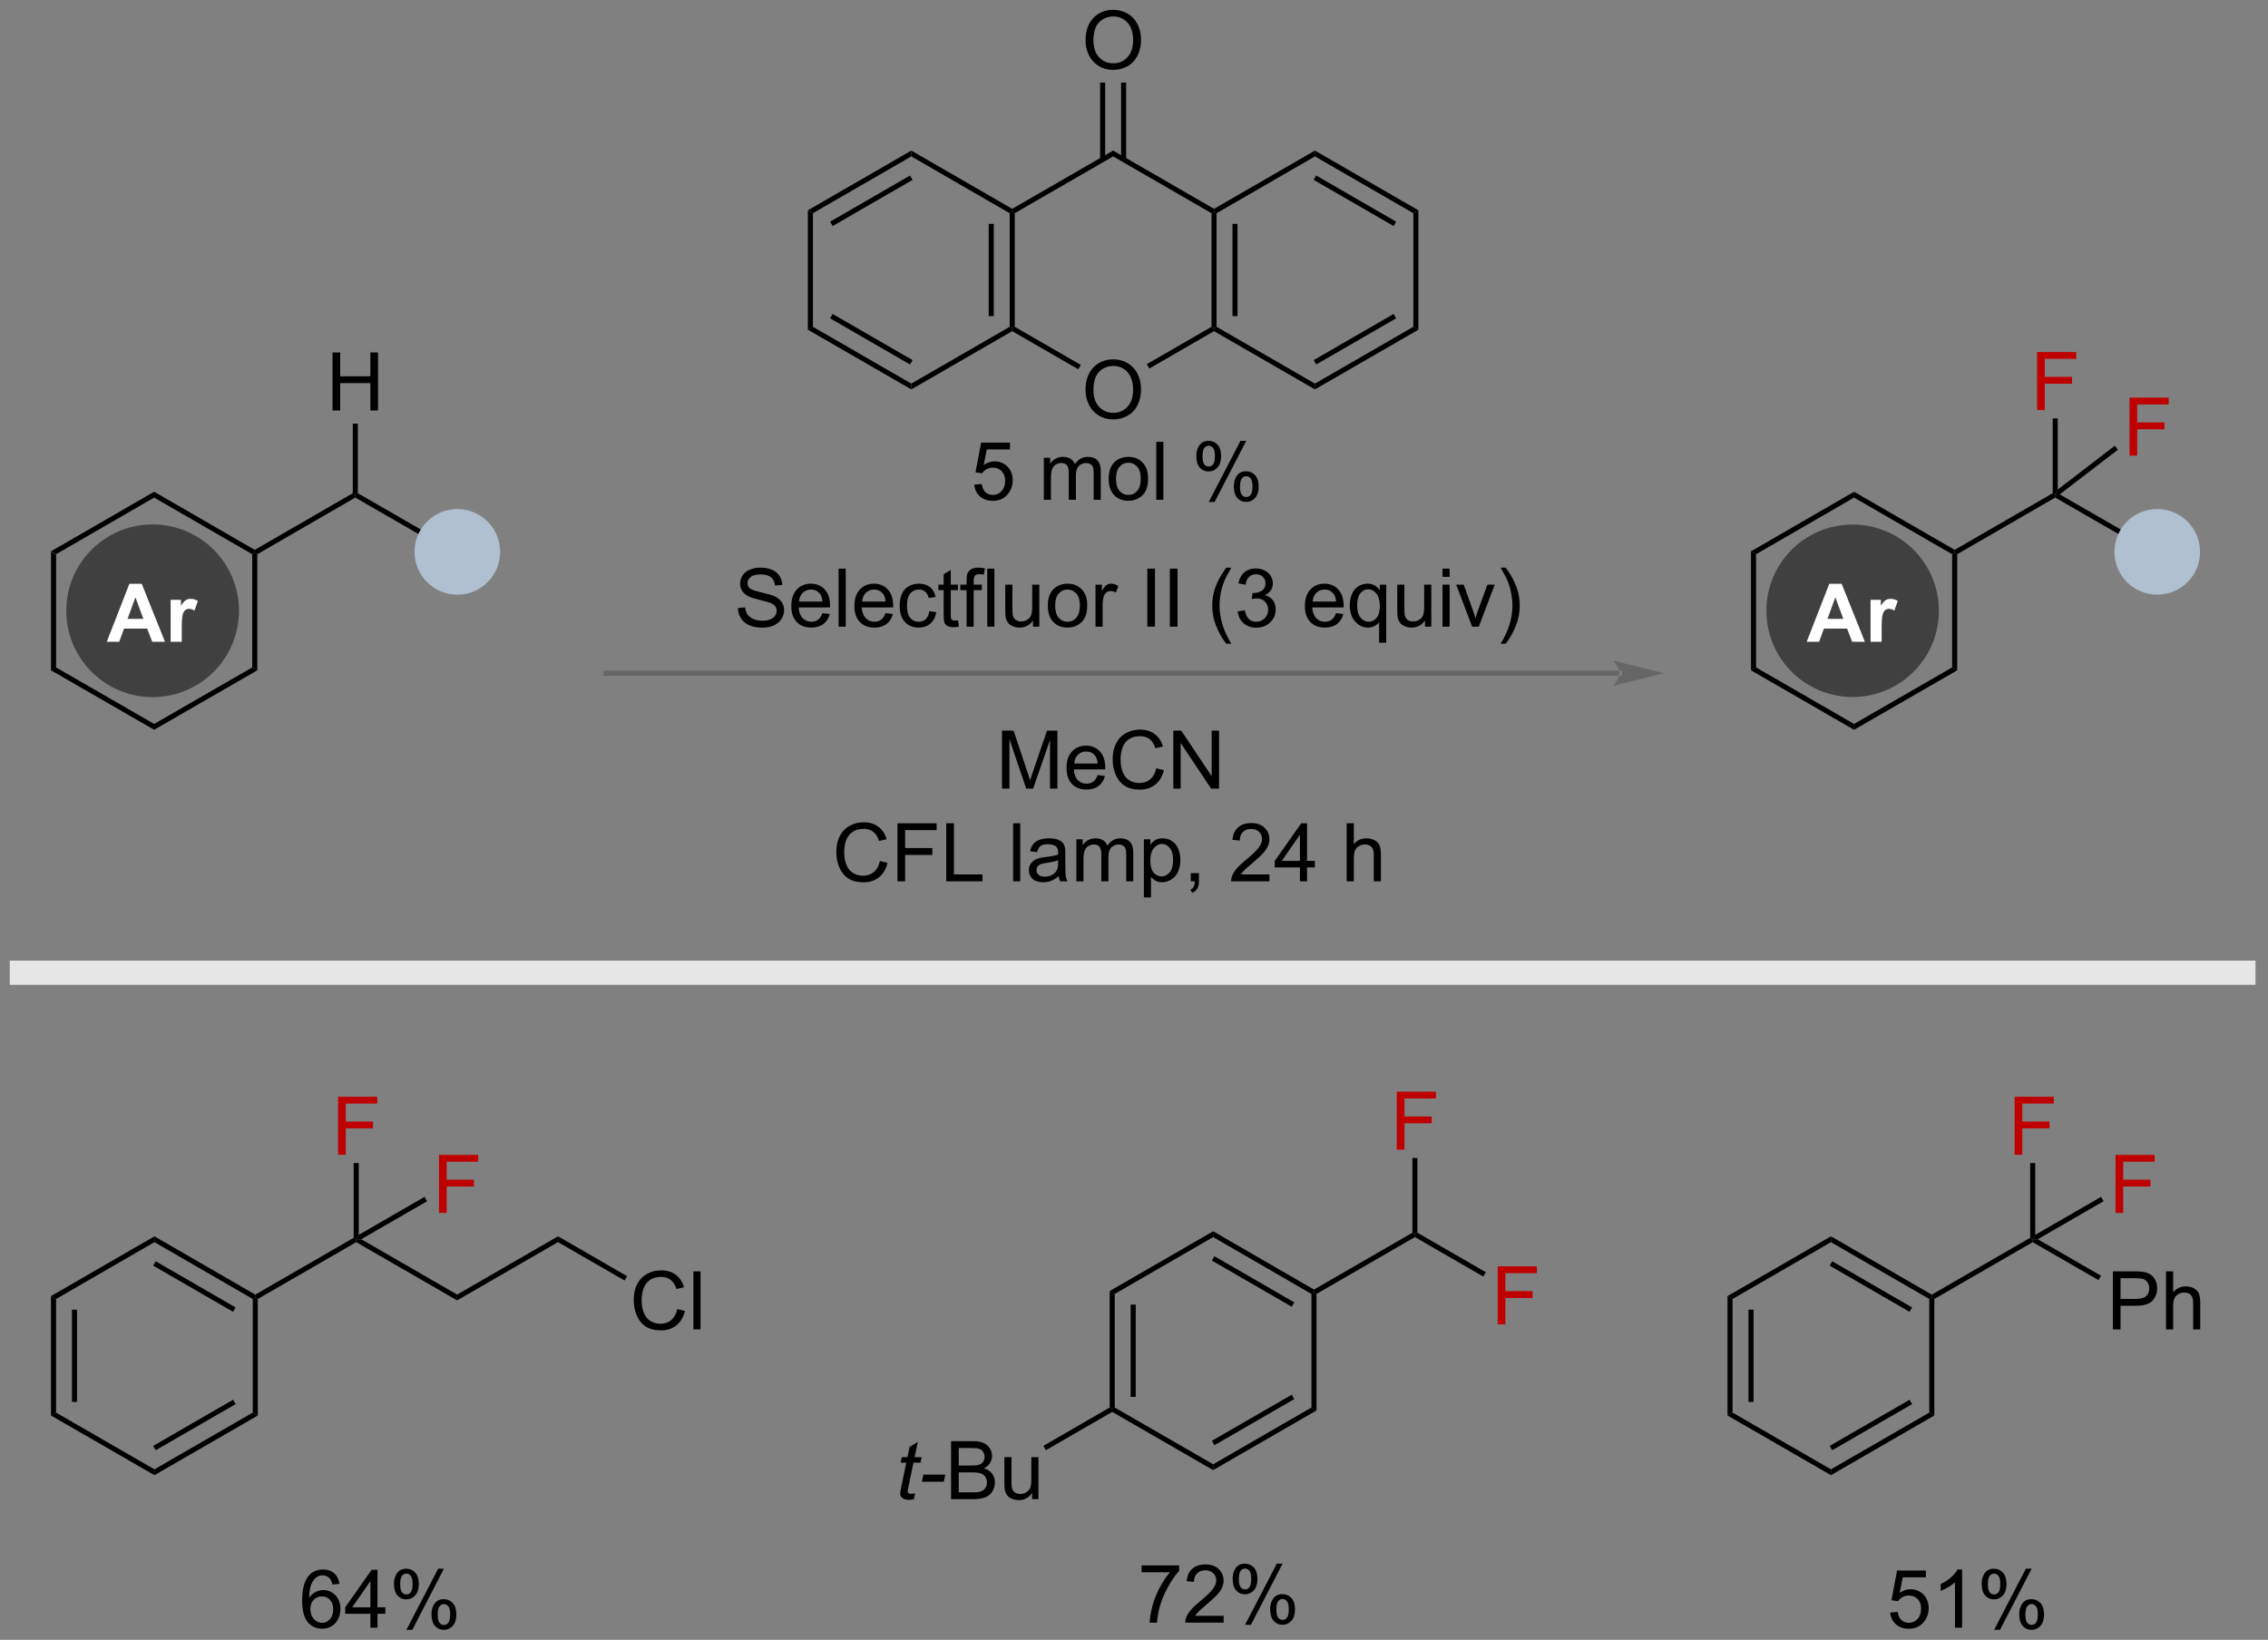 <?xml version="1.0" encoding="UTF-8"?>
<!DOCTYPE svg PUBLIC '-//W3C//DTD SVG 1.0//EN'
          'http://www.w3.org/TR/2001/REC-SVG-20010904/DTD/svg10.dtd'>
<svg stroke-dasharray="none" shape-rendering="auto" xmlns="http://www.w3.org/2000/svg" font-family="'Dialog'" text-rendering="auto" width="614" fill-opacity="1" color-interpolation="auto" color-rendering="auto" preserveAspectRatio="xMidYMid meet" font-size="12px" viewBox="0 0 614 444" fill="black" xmlns:xlink="http://www.w3.org/1999/xlink" stroke="black" image-rendering="auto" stroke-miterlimit="10" stroke-linecap="square" stroke-linejoin="miter" font-style="normal" stroke-width="1" height="444" stroke-dashoffset="0" font-weight="normal" stroke-opacity="1"
><rect x="0" y="0" width="614" height="444" fill="#808080" stroke="none"/><!--Generated by the Batik Graphics2D SVG Generator--><defs id="genericDefs"
  /><g
  ><defs id="defs1"
    ><clipPath clipPathUnits="userSpaceOnUse" id="clipPath1"
      ><path d="M1.16 1.611 L231.126 1.611 L231.126 168.094 L1.16 168.094 L1.16 1.611 Z"
      /></clipPath
      ><clipPath clipPathUnits="userSpaceOnUse" id="clipPath2"
      ><path d="M-0.222 9.108 L-0.222 170.962 L223.35 170.962 L223.35 9.108 Z"
      /></clipPath
    ></defs
    ><g transform="scale(2.667,2.667) translate(-1.16,-1.611) matrix(1.029,0,0,1.029,1.389,-7.758)"
    ><path d="M4.81 63.527 L5.31 63.815 L5.31 74.987 L4.81 75.275 Z" stroke="none" clip-path="url(#clipPath2)"
    /></g
    ><g transform="matrix(2.743,0,0,2.743,0.61,-24.983)"
    ><path d="M4.81 75.275 L5.31 74.987 L14.991 80.567 L14.991 81.144 Z" stroke="none" clip-path="url(#clipPath2)"
    /></g
    ><g transform="matrix(2.743,0,0,2.743,0.61,-24.983)"
    ><path d="M14.991 81.144 L14.991 80.567 L24.673 74.987 L25.173 75.275 Z" stroke="none" clip-path="url(#clipPath2)"
    /></g
    ><g transform="matrix(2.743,0,0,2.743,0.61,-24.983)"
    ><path d="M25.173 75.275 L24.673 74.987 L24.673 63.815 L24.923 63.671 L25.173 63.815 Z" stroke="none" clip-path="url(#clipPath2)"
    /></g
    ><g transform="matrix(2.743,0,0,2.743,0.61,-24.983)"
    ><path d="M24.922 63.382 L24.923 63.671 L24.673 63.815 L14.991 58.225 L14.991 57.647 Z" stroke="none" clip-path="url(#clipPath2)"
    /></g
    ><g transform="matrix(2.743,0,0,2.743,0.61,-24.983)"
    ><path d="M14.991 57.647 L14.991 58.225 L5.31 63.815 L4.81 63.527 Z" stroke="none" clip-path="url(#clipPath2)"
    /></g
    ><g transform="matrix(2.743,0,0,2.743,0.61,-24.983)"
    ><path d="M25.173 63.815 L24.923 63.671 L24.922 63.382 L34.594 57.792 L34.844 57.936 L34.844 58.224 Z" stroke="none" clip-path="url(#clipPath2)"
    /></g
    ><g transform="matrix(2.743,0,0,2.743,0.61,-24.983)"
    ><path d="M32.596 49.626 L32.596 43.899 L33.354 43.899 L33.354 46.251 L36.33 46.251 L36.33 43.899 L37.088 43.899 L37.088 49.626 L36.33 49.626 L36.33 46.925 L33.354 46.925 L33.354 49.626 L32.596 49.626 Z" stroke="none" clip-path="url(#clipPath2)"
    /></g
    ><g transform="matrix(2.743,0,0,2.743,0.61,-24.983)"
    ><path d="M35.094 57.791 L34.844 57.936 L34.594 57.792 L34.594 50.926 L35.094 50.926 Z" stroke="none" clip-path="url(#clipPath2)"
    /></g
    ><g fill="rgb(64,64,64)" transform="matrix(2.743,0,0,2.743,0.61,-24.983)" stroke="rgb(64,64,64)"
    ><path d="M14.841 77.669 C10.272 77.669 6.569 73.965 6.569 69.396 C6.569 64.827 10.272 61.123 14.841 61.123 C19.41 61.123 23.114 64.827 23.114 69.396 C23.114 73.965 19.41 77.669 14.841 77.669" stroke="none" clip-path="url(#clipPath2)"
    /></g
    ><g fill="rgb(64,64,64)" stroke-width="0.5" transform="matrix(2.743,0,0,2.743,0.61,-24.983)" stroke="rgb(64,64,64)"
    ><path fill="none" d="M14.841 77.669 C10.272 77.669 6.569 73.965 6.569 69.396 C6.569 64.827 10.272 61.123 14.841 61.123 C19.41 61.123 23.114 64.827 23.114 69.396 C23.114 73.965 19.41 77.669 14.841 77.669" clip-path="url(#clipPath2)"
    /></g
    ><g fill="white" transform="matrix(2.743,0,0,2.743,0.61,-24.983)" stroke="white"
    ><path d="M16.061 72.461 L14.804 72.461 L14.304 71.159 L12.015 71.159 L11.541 72.461 L10.314 72.461 L12.546 66.734 L13.767 66.734 L16.061 72.461 ZM13.931 70.195 L13.142 68.07 L12.369 70.195 L13.931 70.195 ZM17.716 72.461 L16.62 72.461 L16.62 68.313 L17.638 68.313 L17.638 68.901 Q17.901 68.484 18.11 68.352 Q18.318 68.219 18.584 68.219 Q18.959 68.219 19.308 68.424 L18.966 69.383 Q18.69 69.203 18.451 69.203 Q18.222 69.203 18.06 69.331 Q17.901 69.456 17.808 69.789 Q17.716 70.12 17.716 71.18 L17.716 72.461 Z" stroke="none" clip-path="url(#clipPath2)"
    /></g
    ><g transform="matrix(2.743,0,0,2.743,0.61,-24.983)"
    ><path d="M34.844 58.224 L34.844 57.936 L35.094 57.791 L44.93 63.464 L44.68 63.897 Z" stroke="none" clip-path="url(#clipPath2)"
    /></g
    ><g fill="rgb(176,192,208)" transform="matrix(2.743,0,0,2.743,0.61,-24.983)" stroke="rgb(176,192,208)"
    ><path d="M44.915 67.558 C42.719 67.558 40.939 65.777 40.939 63.581 C40.939 61.385 42.719 59.604 44.915 59.604 C47.111 59.604 48.892 61.385 48.892 63.581 C48.892 65.777 47.111 67.558 44.915 67.558" stroke="none" clip-path="url(#clipPath2)"
    /></g
    ><g fill="rgb(176,192,208)" stroke-width="0.5" transform="matrix(2.743,0,0,2.743,0.61,-24.983)" stroke-linecap="round" stroke="rgb(176,192,208)" stroke-linejoin="round"
    ><path fill="none" d="M44.915 67.558 C42.719 67.558 40.939 65.777 40.939 63.581 C40.939 61.385 42.719 59.604 44.915 59.604 C47.111 59.604 48.892 61.385 48.892 63.581 C48.892 65.777 47.111 67.558 44.915 67.558" clip-path="url(#clipPath2)"
    /></g
    ><g transform="matrix(2.743,0,0,2.743,0.61,-24.983)"
    ><path d="M172.594 63.527 L173.094 63.815 L173.094 74.987 L172.594 75.275 Z" stroke="none" clip-path="url(#clipPath2)"
    /></g
    ><g transform="matrix(2.743,0,0,2.743,0.61,-24.983)"
    ><path d="M172.594 75.275 L173.094 74.987 L182.765 80.567 L182.765 81.145 Z" stroke="none" clip-path="url(#clipPath2)"
    /></g
    ><g transform="matrix(2.743,0,0,2.743,0.61,-24.983)"
    ><path d="M182.765 81.145 L182.765 80.567 L192.447 74.987 L192.947 75.275 Z" stroke="none" clip-path="url(#clipPath2)"
    /></g
    ><g transform="matrix(2.743,0,0,2.743,0.61,-24.983)"
    ><path d="M192.947 75.275 L192.447 74.987 L192.447 63.815 L192.697 63.671 L192.947 63.815 Z" stroke="none" clip-path="url(#clipPath2)"
    /></g
    ><g transform="matrix(2.743,0,0,2.743,0.61,-24.983)"
    ><path d="M192.697 63.382 L192.697 63.671 L192.447 63.815 L182.765 58.225 L182.765 57.647 Z" stroke="none" clip-path="url(#clipPath2)"
    /></g
    ><g transform="matrix(2.743,0,0,2.743,0.61,-24.983)"
    ><path d="M182.765 57.647 L182.765 58.225 L173.094 63.815 L172.594 63.527 Z" stroke="none" clip-path="url(#clipPath2)"
    /></g
    ><g transform="matrix(2.743,0,0,2.743,0.61,-24.983)"
    ><path d="M192.947 63.815 L192.697 63.671 L192.697 63.382 L202.368 57.792 L202.618 57.936 L202.618 58.224 Z" stroke="none" clip-path="url(#clipPath2)"
    /></g
    ><g fill="rgb(190,0,0)" transform="matrix(2.743,0,0,2.743,0.61,-24.983)" stroke="rgb(190,0,0)"
    ><path d="M200.831 49.586 L200.831 43.859 L204.696 43.859 L204.696 44.534 L201.589 44.534 L201.589 46.307 L204.276 46.307 L204.276 46.984 L201.589 46.984 L201.589 49.586 L200.831 49.586 Z" stroke="none" clip-path="url(#clipPath2)"
    /></g
    ><g transform="matrix(2.743,0,0,2.743,0.61,-24.983)"
    ><path d="M202.868 57.429 L202.618 57.936 L202.368 57.792 L202.368 50.406 L202.868 50.406 Z" stroke="none" clip-path="url(#clipPath2)"
    /></g
    ><g fill="rgb(64,64,64)" transform="matrix(2.743,0,0,2.743,0.61,-24.983)" stroke="rgb(64,64,64)"
    ><path d="M182.625 77.659 C178.062 77.659 174.363 73.959 174.363 69.396 C174.363 64.832 178.062 61.133 182.625 61.133 C187.189 61.133 190.888 64.832 190.888 69.396 C190.888 73.959 187.189 77.659 182.625 77.659" stroke="none" clip-path="url(#clipPath2)"
    /></g
    ><g fill="rgb(64,64,64)" stroke-width="0.5" transform="matrix(2.743,0,0,2.743,0.61,-24.983)" stroke="rgb(64,64,64)"
    ><path fill="none" d="M182.625 77.659 C178.062 77.659 174.363 73.959 174.363 69.396 C174.363 64.832 178.062 61.133 182.625 61.133 C187.189 61.133 190.888 64.832 190.888 69.396 C190.888 73.959 187.189 77.659 182.625 77.659" clip-path="url(#clipPath2)"
    /></g
    ><g fill="white" transform="matrix(2.743,0,0,2.743,0.61,-24.983)" stroke="white"
    ><path d="M183.836 72.461 L182.578 72.461 L182.078 71.159 L179.789 71.159 L179.315 72.461 L178.088 72.461 L180.32 66.734 L181.541 66.734 L183.836 72.461 ZM181.706 70.195 L180.916 68.07 L180.143 70.195 L181.706 70.195 ZM185.491 72.461 L184.394 72.461 L184.394 68.313 L185.412 68.313 L185.412 68.901 Q185.675 68.484 185.884 68.352 Q186.092 68.219 186.358 68.219 Q186.733 68.219 187.082 68.424 L186.741 69.383 Q186.465 69.203 186.225 69.203 Q185.996 69.203 185.834 69.331 Q185.675 69.456 185.582 69.789 Q185.491 70.12 185.491 71.18 L185.491 72.461 Z" stroke="none" clip-path="url(#clipPath2)"
    /></g
    ><g transform="matrix(2.743,0,0,2.743,0.61,-24.983)"
    ><path d="M202.618 58.224 L202.618 57.936 L203.067 57.906 L212.704 63.464 L212.455 63.897 Z" stroke="none" clip-path="url(#clipPath2)"
    /></g
    ><g fill="rgb(176,192,208)" transform="matrix(2.743,0,0,2.743,0.61,-24.983)" stroke="rgb(176,192,208)"
    ><path d="M212.689 67.558 C210.493 67.558 208.713 65.777 208.713 63.581 C208.713 61.385 210.493 59.604 212.689 59.604 C214.886 59.604 216.666 61.385 216.666 63.581 C216.666 65.777 214.886 67.558 212.689 67.558" stroke="none" clip-path="url(#clipPath2)"
    /></g
    ><g fill="rgb(176,192,208)" stroke-width="0.5" transform="matrix(2.743,0,0,2.743,0.61,-24.983)" stroke-linecap="round" stroke="rgb(176,192,208)" stroke-linejoin="round"
    ><path fill="none" d="M212.689 67.558 C210.493 67.558 208.713 65.777 208.713 63.581 C208.713 61.385 210.493 59.604 212.689 59.604 C214.886 59.604 216.666 61.385 216.666 63.581 C216.666 65.777 214.886 67.558 212.689 67.558" clip-path="url(#clipPath2)"
    /></g
    ><g fill="rgb(102,102,102)" transform="matrix(2.743,0,0,2.743,0.61,-24.983)" stroke="rgb(102,102,102)"
    ><path d="M159.617 75.811 L159.617 75.811 L59.582 75.811 L59.332 75.811 L59.332 75.311 L59.582 75.311 L159.617 75.311 L159.867 75.311 L159.867 75.811 ZM163.992 75.561 L158.992 74.311 C158.992 74.311 159.617 75.014 159.617 75.561 C159.617 76.107 158.992 76.811 158.992 76.811 Z" stroke="none" clip-path="url(#clipPath2)"
    /></g
    ><g transform="matrix(2.743,0,0,2.743,0.61,-24.983)"
    ><path d="M95.931 56.945 L96.668 56.883 Q96.751 57.422 97.048 57.693 Q97.348 57.964 97.77 57.964 Q98.278 57.964 98.629 57.581 Q98.981 57.198 98.981 56.565 Q98.981 55.964 98.642 55.617 Q98.306 55.268 97.759 55.268 Q97.418 55.268 97.145 55.425 Q96.871 55.578 96.715 55.823 L96.056 55.737 L96.611 52.797 L99.457 52.797 L99.457 53.469 L97.173 53.469 L96.864 55.008 Q97.379 54.648 97.947 54.648 Q98.697 54.648 99.213 55.169 Q99.728 55.688 99.728 56.503 Q99.728 57.281 99.275 57.846 Q98.723 58.544 97.77 58.544 Q96.989 58.544 96.494 58.107 Q96.001 57.667 95.931 56.945 ZM102.798 58.445 L102.798 54.297 L103.426 54.297 L103.426 54.878 Q103.621 54.573 103.944 54.388 Q104.27 54.203 104.684 54.203 Q105.145 54.203 105.439 54.396 Q105.736 54.586 105.856 54.93 Q106.348 54.203 107.137 54.203 Q107.754 54.203 108.085 54.544 Q108.418 54.886 108.418 55.596 L108.418 58.445 L107.72 58.445 L107.72 55.831 Q107.72 55.409 107.65 55.224 Q107.582 55.039 107.403 54.927 Q107.223 54.813 106.981 54.813 Q106.543 54.813 106.254 55.104 Q105.965 55.393 105.965 56.034 L105.965 58.445 L105.262 58.445 L105.262 55.75 Q105.262 55.281 105.09 55.047 Q104.918 54.813 104.528 54.813 Q104.231 54.813 103.978 54.969 Q103.728 55.125 103.614 55.427 Q103.501 55.727 103.501 56.292 L103.501 58.445 L102.798 58.445 ZM109.2 56.37 Q109.2 55.219 109.84 54.664 Q110.376 54.203 111.145 54.203 Q112.001 54.203 112.543 54.763 Q113.088 55.323 113.088 56.313 Q113.088 57.112 112.845 57.573 Q112.606 58.031 112.147 58.286 Q111.689 58.539 111.145 58.539 Q110.275 58.539 109.736 57.982 Q109.2 57.422 109.2 56.37 ZM109.923 56.37 Q109.923 57.167 110.27 57.565 Q110.619 57.961 111.145 57.961 Q111.668 57.961 112.015 57.563 Q112.364 57.164 112.364 56.346 Q112.364 55.578 112.015 55.182 Q111.666 54.784 111.145 54.784 Q110.619 54.784 110.27 55.18 Q109.923 55.573 109.923 56.37 ZM113.896 58.445 L113.896 52.719 L114.599 52.719 L114.599 58.445 L113.896 58.445 ZM117.849 54.094 Q117.849 53.479 118.156 53.05 Q118.466 52.62 119.052 52.62 Q119.591 52.62 119.943 53.005 Q120.297 53.391 120.297 54.136 Q120.297 54.862 119.94 55.255 Q119.584 55.648 119.06 55.648 Q118.539 55.648 118.193 55.263 Q117.849 54.875 117.849 54.094 ZM119.071 53.104 Q118.81 53.104 118.636 53.331 Q118.461 53.557 118.461 54.164 Q118.461 54.714 118.636 54.94 Q118.813 55.164 119.071 55.164 Q119.336 55.164 119.511 54.938 Q119.685 54.711 119.685 54.109 Q119.685 53.555 119.508 53.331 Q119.334 53.104 119.071 53.104 ZM119.076 58.656 L122.209 52.62 L122.779 52.62 L119.656 58.656 L119.076 58.656 ZM121.552 57.102 Q121.552 56.484 121.86 56.057 Q122.169 55.628 122.758 55.628 Q123.297 55.628 123.651 56.013 Q124.005 56.398 124.005 57.143 Q124.005 57.87 123.646 58.263 Q123.289 58.656 122.763 58.656 Q122.242 58.656 121.896 58.268 Q121.552 57.878 121.552 57.102 ZM122.779 56.112 Q122.513 56.112 122.339 56.339 Q122.164 56.565 122.164 57.172 Q122.164 57.719 122.339 57.945 Q122.516 58.172 122.774 58.172 Q123.044 58.172 123.216 57.945 Q123.391 57.719 123.391 57.117 Q123.391 56.563 123.214 56.339 Q123.039 56.112 122.779 56.112 Z" stroke="none" clip-path="url(#clipPath2)"
    /></g
    ><g transform="matrix(2.743,0,0,2.743,0.61,-24.983)"
    ><path d="M4.81 137.043 L5.31 137.331 L5.31 148.543 L4.81 148.831 ZM6.88 138.382 L6.88 147.491 L7.38 147.491 L7.38 138.382 Z" stroke="none" clip-path="url(#clipPath2)"
    /></g
    ><g transform="matrix(2.743,0,0,2.743,0.61,-24.983)"
    ><path d="M4.81 148.831 L5.31 148.543 L15.021 154.143 L15.021 154.721 Z" stroke="none" clip-path="url(#clipPath2)"
    /></g
    ><g transform="matrix(2.743,0,0,2.743,0.61,-24.983)"
    ><path d="M15.021 154.721 L15.021 154.143 L24.723 148.543 L25.223 148.831 ZM15.146 152.261 L23.029 147.709 L22.779 147.276 L14.896 151.828 Z" stroke="none" clip-path="url(#clipPath2)"
    /></g
    ><g transform="matrix(2.743,0,0,2.743,0.61,-24.983)"
    ><path d="M25.223 148.831 L24.723 148.543 L24.723 137.331 L24.973 137.187 L25.223 137.331 Z" stroke="none" clip-path="url(#clipPath2)"
    /></g
    ><g transform="matrix(2.743,0,0,2.743,0.61,-24.983)"
    ><path d="M24.973 136.898 L24.973 137.187 L24.723 137.331 L15.021 131.721 L15.021 131.143 ZM23.029 138.164 L15.146 133.606 L14.896 134.038 L22.778 138.597 Z" stroke="none" clip-path="url(#clipPath2)"
    /></g
    ><g transform="matrix(2.743,0,0,2.743,0.61,-24.983)"
    ><path d="M15.021 131.143 L15.021 131.721 L5.31 137.331 L4.81 137.043 Z" stroke="none" clip-path="url(#clipPath2)"
    /></g
    ><g transform="matrix(2.743,0,0,2.743,0.61,-24.983)"
    ><path d="M25.223 137.331 L24.973 137.187 L24.973 136.898 L34.684 131.288 L34.934 131.432 L34.934 131.721 Z" stroke="none" clip-path="url(#clipPath2)"
    /></g
    ><g fill="rgb(190,0,0)" transform="matrix(2.743,0,0,2.743,0.61,-24.983)" stroke="rgb(190,0,0)"
    ><path d="M33.147 123.092 L33.147 117.365 L37.011 117.365 L37.011 118.04 L33.905 118.04 L33.905 119.813 L36.592 119.813 L36.592 120.49 L33.905 120.49 L33.905 123.092 L33.147 123.092 Z" stroke="none" clip-path="url(#clipPath2)"
    /></g
    ><g transform="matrix(2.743,0,0,2.743,0.61,-24.983)"
    ><path d="M35.184 130.999 L34.934 131.432 L34.684 131.288 L34.684 123.912 L35.184 123.912 Z" stroke="none" clip-path="url(#clipPath2)"
    /></g
    ><g transform="matrix(2.743,0,0,2.743,0.61,-24.983)"
    ><path d="M33.279 165.453 L32.579 165.508 Q32.485 165.094 32.313 164.906 Q32.029 164.607 31.61 164.607 Q31.274 164.607 31.022 164.794 Q30.688 165.036 30.496 165.503 Q30.305 165.966 30.298 166.826 Q30.553 166.438 30.92 166.25 Q31.287 166.063 31.688 166.063 Q32.391 166.063 32.886 166.581 Q33.381 167.099 33.381 167.919 Q33.381 168.458 33.147 168.922 Q32.915 169.383 32.509 169.63 Q32.102 169.878 31.587 169.878 Q30.709 169.878 30.154 169.232 Q29.6 168.583 29.6 167.099 Q29.6 165.438 30.212 164.685 Q30.748 164.029 31.654 164.029 Q32.329 164.029 32.761 164.409 Q33.194 164.786 33.279 165.453 ZM30.407 167.922 Q30.407 168.286 30.561 168.62 Q30.717 168.951 30.993 169.125 Q31.272 169.297 31.576 169.297 Q32.022 169.297 32.342 168.938 Q32.662 168.578 32.662 167.961 Q32.662 167.367 32.345 167.026 Q32.029 166.685 31.548 166.685 Q31.071 166.685 30.738 167.026 Q30.407 167.367 30.407 167.922 ZM36.333 169.779 L36.333 168.406 L33.849 168.406 L33.849 167.763 L36.463 164.052 L37.036 164.052 L37.036 167.763 L37.809 167.763 L37.809 168.406 L37.036 168.406 L37.036 169.779 L36.333 169.779 ZM36.333 167.763 L36.333 165.18 L34.541 167.763 L36.333 167.763 ZM38.662 165.427 Q38.662 164.813 38.97 164.383 Q39.279 163.953 39.865 163.953 Q40.404 163.953 40.756 164.339 Q41.11 164.724 41.11 165.469 Q41.11 166.195 40.753 166.589 Q40.397 166.982 39.873 166.982 Q39.352 166.982 39.006 166.596 Q38.662 166.208 38.662 165.427 ZM39.884 164.438 Q39.623 164.438 39.449 164.664 Q39.274 164.891 39.274 165.498 Q39.274 166.047 39.449 166.274 Q39.626 166.498 39.884 166.498 Q40.149 166.498 40.324 166.271 Q40.498 166.044 40.498 165.443 Q40.498 164.888 40.321 164.664 Q40.147 164.438 39.884 164.438 ZM39.889 169.99 L43.022 163.953 L43.592 163.953 L40.47 169.99 L39.889 169.99 ZM42.365 168.435 Q42.365 167.818 42.673 167.391 Q42.983 166.961 43.571 166.961 Q44.11 166.961 44.464 167.346 Q44.819 167.732 44.819 168.477 Q44.819 169.203 44.459 169.596 Q44.102 169.99 43.576 169.99 Q43.056 169.99 42.709 169.602 Q42.365 169.211 42.365 168.435 ZM43.592 167.445 Q43.326 167.445 43.152 167.672 Q42.977 167.899 42.977 168.505 Q42.977 169.052 43.152 169.279 Q43.329 169.505 43.587 169.505 Q43.858 169.505 44.029 169.279 Q44.204 169.052 44.204 168.451 Q44.204 167.896 44.027 167.672 Q43.852 167.445 43.592 167.445 Z" stroke="none" clip-path="url(#clipPath2)"
    /></g
    ><g fill="rgb(179,179,179)" transform="matrix(2.743,0,0,2.743,0.61,-24.983)" stroke="rgb(179,179,179)"
    ><path d="M216.001 104.671 L216.001 104.671 L213.001 104.671 L213.001 104.171 L216.001 104.171 ZM210.001 104.671 L210.001 104.671 L207.001 104.671 L207.001 104.171 L210.001 104.171 ZM204.001 104.671 L204.001 104.671 L201.001 104.671 L201.001 104.171 L204.001 104.171 ZM198.001 104.671 L198.001 104.671 L195.001 104.671 L195.001 104.171 L198.001 104.171 ZM192.001 104.671 L192.001 104.671 L189.001 104.671 L189.001 104.171 L192.001 104.171 ZM186.001 104.671 L186.001 104.671 L183.001 104.671 L183.001 104.171 L186.001 104.171 ZM180.001 104.671 L180.001 104.671 L177.001 104.671 L177.001 104.171 L180.001 104.171 ZM174.001 104.671 L174.001 104.671 L171.001 104.671 L171.001 104.171 L174.001 104.171 ZM168.001 104.671 L168.001 104.671 L165.001 104.671 L165.001 104.171 L168.001 104.171 ZM162.001 104.671 L162.001 104.671 L159.001 104.671 L159.001 104.171 L162.001 104.171 ZM156.001 104.671 L156.001 104.671 L153.001 104.671 L153.001 104.171 L156.001 104.171 ZM150.001 104.671 L150.001 104.671 L147.001 104.671 L147.001 104.171 L150.001 104.171 ZM144.001 104.671 L144.001 104.671 L141.001 104.671 L141.001 104.171 L144.001 104.171 ZM138.001 104.671 L138.001 104.671 L135.001 104.671 L135.001 104.171 L138.001 104.171 ZM132.001 104.671 L132.001 104.671 L129.001 104.671 L129.001 104.171 L132.001 104.171 ZM126.001 104.671 L126.001 104.671 L123.001 104.671 L123.001 104.171 L126.001 104.171 ZM120.001 104.671 L120.001 104.671 L117.001 104.671 L117.001 104.171 L120.001 104.171 ZM114.001 104.671 L114.001 104.671 L111.001 104.671 L111.001 104.171 L114.001 104.171 ZM108.001 104.671 L108.001 104.671 L105.001 104.671 L105.001 104.171 L108.001 104.171 ZM102.001 104.671 L102.001 104.671 L99.001 104.671 L99.001 104.171 L102.001 104.171 ZM96.001 104.671 L96.001 104.671 L93.001 104.671 L93.001 104.171 L96.001 104.171 ZM90.001 104.671 L90.001 104.671 L87.001 104.671 L87.001 104.171 L90.001 104.171 ZM84.001 104.671 L84.001 104.671 L81.001 104.671 L81.001 104.171 L84.001 104.171 ZM78.001 104.671 L78.001 104.671 L75.001 104.671 L75.001 104.171 L78.001 104.171 ZM72.001 104.671 L72.001 104.671 L69.001 104.671 L69.001 104.171 L72.001 104.171 ZM66.001 104.671 L66.001 104.671 L63.001 104.671 L63.001 104.171 L66.001 104.171 ZM60.001 104.671 L60.001 104.671 L57.001 104.671 L57.001 104.171 L60.001 104.171 ZM54.001 104.671 L54.001 104.671 L51.001 104.671 L51.001 104.171 L54.001 104.171 ZM48.001 104.671 L48.001 104.671 L45.001 104.671 L45.001 104.171 L48.001 104.171 ZM42.001 104.671 L42.001 104.671 L39.001 104.671 L39.001 104.171 L42.001 104.171 ZM36.001 104.671 L36.001 104.671 L33.001 104.671 L33.001 104.171 L36.001 104.171 ZM30.001 104.671 L30.001 104.671 L27.001 104.671 L27.001 104.171 L30.001 104.171 ZM24.001 104.671 L24.001 104.671 L21.001 104.671 L21.001 104.171 L24.001 104.171 ZM18.001 104.671 L18.001 104.671 L15.001 104.671 L15.001 104.171 L18.001 104.171 ZM12.001 104.671 L12.001 104.671 L9.001 104.671 L9.001 104.171 L12.001 104.171 ZM6.001 104.671 L6.001 104.671 L3.001 104.671 L3.001 104.171 L6.001 104.171 ZM222.001 104.671 L222.001 104.671 L219.001 104.671 L219.001 104.171 L222.001 104.171 Z" stroke="none" clip-path="url(#clipPath2)"
    /></g
    ><g transform="matrix(2.743,0,0,2.743,0.61,-24.983)"
    ><path d="M72.605 69.123 L73.321 69.061 Q73.371 69.49 73.556 69.767 Q73.743 70.043 74.134 70.212 Q74.525 70.381 75.011 70.381 Q75.446 70.381 75.777 70.254 Q76.111 70.123 76.272 69.899 Q76.433 69.675 76.433 69.41 Q76.433 69.139 76.277 68.939 Q76.121 68.738 75.761 68.6 Q75.532 68.511 74.743 68.321 Q73.954 68.131 73.636 67.965 Q73.228 67.748 73.025 67.431 Q72.824 67.113 72.824 66.717 Q72.824 66.285 73.069 65.907 Q73.316 65.53 73.788 65.334 Q74.261 65.139 74.84 65.139 Q75.478 65.139 75.962 65.345 Q76.449 65.55 76.709 65.949 Q76.972 66.347 76.993 66.85 L76.267 66.905 Q76.207 66.363 75.868 66.087 Q75.532 65.808 74.871 65.808 Q74.183 65.808 73.868 66.061 Q73.556 66.311 73.556 66.668 Q73.556 66.975 73.777 67.175 Q73.996 67.373 74.92 67.584 Q75.845 67.793 76.189 67.949 Q76.689 68.178 76.926 68.532 Q77.165 68.886 77.165 69.347 Q77.165 69.803 76.902 70.209 Q76.642 70.613 76.15 70.84 Q75.66 71.064 75.048 71.064 Q74.269 71.064 73.743 70.837 Q73.22 70.608 72.92 70.155 Q72.621 69.699 72.605 69.123 ZM80.949 69.629 L81.676 69.717 Q81.504 70.355 81.038 70.707 Q80.574 71.058 79.853 71.058 Q78.941 71.058 78.407 70.498 Q77.876 69.936 77.876 68.925 Q77.876 67.879 78.415 67.3 Q78.954 66.722 79.814 66.722 Q80.644 66.722 81.17 67.29 Q81.699 67.855 81.699 68.881 Q81.699 68.944 81.696 69.069 L78.603 69.069 Q78.642 69.754 78.988 70.118 Q79.337 70.48 79.855 70.48 Q80.243 70.48 80.517 70.277 Q80.79 70.074 80.949 69.629 ZM78.642 68.49 L80.957 68.49 Q80.91 67.967 80.691 67.707 Q80.355 67.3 79.821 67.3 Q79.337 67.3 79.006 67.626 Q78.676 67.949 78.642 68.49 ZM82.544 70.965 L82.544 65.238 L83.247 65.238 L83.247 70.965 L82.544 70.965 ZM87.176 69.629 L87.902 69.717 Q87.73 70.355 87.264 70.707 Q86.801 71.058 86.079 71.058 Q85.168 71.058 84.634 70.498 Q84.103 69.936 84.103 68.925 Q84.103 67.879 84.642 67.3 Q85.181 66.722 86.04 66.722 Q86.871 66.722 87.397 67.29 Q87.926 67.855 87.926 68.881 Q87.926 68.944 87.923 69.069 L84.829 69.069 Q84.868 69.754 85.215 70.118 Q85.564 70.48 86.082 70.48 Q86.47 70.48 86.743 70.277 Q87.017 70.074 87.176 69.629 ZM84.868 68.49 L87.183 68.49 Q87.136 67.967 86.918 67.707 Q86.582 67.3 86.048 67.3 Q85.564 67.3 85.233 67.626 Q84.902 67.949 84.868 68.49 ZM91.492 69.444 L92.185 69.535 Q92.07 70.248 91.604 70.655 Q91.138 71.058 90.458 71.058 Q89.607 71.058 89.088 70.501 Q88.57 69.944 88.57 68.905 Q88.57 68.233 88.791 67.73 Q89.015 67.225 89.471 66.975 Q89.927 66.722 90.461 66.722 Q91.138 66.722 91.567 67.064 Q91.997 67.405 92.117 68.035 L91.435 68.139 Q91.336 67.722 91.088 67.511 Q90.841 67.3 90.489 67.3 Q89.958 67.3 89.625 67.681 Q89.294 68.061 89.294 68.886 Q89.294 69.722 89.614 70.103 Q89.935 70.48 90.45 70.48 Q90.864 70.48 91.14 70.228 Q91.419 69.972 91.492 69.444 ZM94.32 70.334 L94.422 70.957 Q94.125 71.019 93.89 71.019 Q93.508 71.019 93.297 70.899 Q93.086 70.777 93 70.579 Q92.914 70.381 92.914 69.748 L92.914 67.363 L92.398 67.363 L92.398 66.816 L92.914 66.816 L92.914 65.787 L93.614 65.365 L93.614 66.816 L94.32 66.816 L94.32 67.363 L93.614 67.363 L93.614 69.787 Q93.614 70.09 93.651 70.175 Q93.687 70.261 93.771 70.314 Q93.857 70.363 94.013 70.363 Q94.13 70.363 94.32 70.334 ZM95.176 70.965 L95.176 67.363 L94.556 67.363 L94.556 66.816 L95.176 66.816 L95.176 66.373 Q95.176 65.957 95.251 65.754 Q95.353 65.48 95.608 65.311 Q95.863 65.139 96.324 65.139 Q96.621 65.139 96.98 65.209 L96.876 65.824 Q96.657 65.785 96.462 65.785 Q96.142 65.785 96.009 65.923 Q95.876 66.058 95.876 66.433 L95.876 66.816 L96.683 66.816 L96.683 67.363 L95.876 67.363 L95.876 70.965 L95.176 70.965 ZM97.216 70.965 L97.216 65.238 L97.919 65.238 L97.919 70.965 L97.216 70.965 ZM101.728 70.965 L101.728 70.355 Q101.243 71.058 100.41 71.058 Q100.043 71.058 99.725 70.918 Q99.407 70.777 99.251 70.564 Q99.097 70.35 99.035 70.043 Q98.993 69.834 98.993 69.386 L98.993 66.816 L99.696 66.816 L99.696 69.115 Q99.696 69.668 99.738 69.858 Q99.806 70.136 100.019 70.295 Q100.236 70.451 100.551 70.451 Q100.868 70.451 101.144 70.29 Q101.423 70.129 101.538 69.85 Q101.652 69.569 101.652 69.037 L101.652 66.816 L102.355 66.816 L102.355 70.965 L101.728 70.965 ZM103.195 68.889 Q103.195 67.738 103.836 67.183 Q104.372 66.722 105.14 66.722 Q105.997 66.722 106.539 67.282 Q107.083 67.842 107.083 68.832 Q107.083 69.631 106.841 70.092 Q106.601 70.55 106.143 70.806 Q105.685 71.058 105.14 71.058 Q104.271 71.058 103.732 70.501 Q103.195 69.941 103.195 68.889 ZM103.919 68.889 Q103.919 69.686 104.265 70.084 Q104.614 70.48 105.14 70.48 Q105.664 70.48 106.01 70.082 Q106.359 69.683 106.359 68.865 Q106.359 68.097 106.01 67.701 Q105.661 67.303 105.14 67.303 Q104.614 67.303 104.265 67.699 Q103.919 68.092 103.919 68.889 ZM107.9 70.965 L107.9 66.816 L108.532 66.816 L108.532 67.444 Q108.775 67.004 108.978 66.863 Q109.183 66.722 109.431 66.722 Q109.785 66.722 110.152 66.949 L109.91 67.6 Q109.652 67.449 109.394 67.449 Q109.165 67.449 108.98 67.587 Q108.798 67.725 108.72 67.972 Q108.603 68.347 108.603 68.793 L108.603 70.965 L107.9 70.965 ZM113.013 70.965 L113.013 65.238 L113.771 65.238 L113.771 70.965 L113.013 70.965 ZM115.236 70.965 L115.236 65.238 L115.993 65.238 L115.993 70.965 L115.236 70.965 ZM120.806 72.649 Q120.222 71.915 119.819 70.931 Q119.418 69.944 119.418 68.889 Q119.418 67.959 119.72 67.108 Q120.071 66.121 120.806 65.139 L121.308 65.139 Q120.837 65.951 120.683 66.3 Q120.446 66.84 120.308 67.425 Q120.142 68.155 120.142 68.894 Q120.142 70.772 121.308 72.649 L120.806 72.649 ZM121.933 69.451 L122.636 69.358 Q122.759 69.957 123.048 70.22 Q123.34 70.483 123.759 70.483 Q124.254 70.483 124.595 70.139 Q124.939 69.795 124.939 69.287 Q124.939 68.803 124.621 68.49 Q124.306 68.175 123.816 68.175 Q123.618 68.175 123.321 68.254 L123.4 67.636 Q123.47 67.644 123.511 67.644 Q123.962 67.644 124.321 67.41 Q124.681 67.175 124.681 66.686 Q124.681 66.3 124.418 66.048 Q124.157 65.793 123.743 65.793 Q123.332 65.793 123.058 66.05 Q122.785 66.308 122.707 66.824 L122.004 66.699 Q122.134 65.99 122.59 65.603 Q123.048 65.215 123.728 65.215 Q124.196 65.215 124.59 65.415 Q124.986 65.615 125.194 65.965 Q125.402 66.311 125.402 66.701 Q125.402 67.074 125.202 67.379 Q125.004 67.683 124.613 67.863 Q125.121 67.98 125.402 68.35 Q125.683 68.717 125.683 69.272 Q125.683 70.022 125.136 70.545 Q124.59 71.066 123.754 71.066 Q123.001 71.066 122.501 70.618 Q122.004 70.168 121.933 69.451 ZM131.637 69.629 L132.363 69.717 Q132.191 70.355 131.725 70.707 Q131.262 71.058 130.54 71.058 Q129.629 71.058 129.095 70.498 Q128.564 69.936 128.564 68.925 Q128.564 67.879 129.103 67.3 Q129.642 66.722 130.501 66.722 Q131.332 66.722 131.858 67.29 Q132.387 67.855 132.387 68.881 Q132.387 68.944 132.384 69.069 L129.29 69.069 Q129.329 69.754 129.676 70.118 Q130.025 70.48 130.543 70.48 Q130.931 70.48 131.204 70.277 Q131.478 70.074 131.637 69.629 ZM129.329 68.49 L131.644 68.49 Q131.597 67.967 131.379 67.707 Q131.043 67.3 130.509 67.3 Q130.025 67.3 129.694 67.626 Q129.363 67.949 129.329 68.49 ZM135.89 72.556 L135.89 70.522 Q135.726 70.754 135.432 70.907 Q135.138 71.058 134.804 71.058 Q134.067 71.058 133.534 70.47 Q133 69.879 133 68.85 Q133 68.225 133.216 67.73 Q133.435 67.233 133.846 66.978 Q134.258 66.722 134.75 66.722 Q135.521 66.722 135.961 67.371 L135.961 66.816 L136.594 66.816 L136.594 72.556 L135.89 72.556 ZM133.724 68.879 Q133.724 69.678 134.06 70.079 Q134.396 70.48 134.864 70.48 Q135.312 70.48 135.635 70.1 Q135.961 69.717 135.961 68.941 Q135.961 68.113 135.62 67.696 Q135.279 67.277 134.817 67.277 Q134.359 67.277 134.042 67.665 Q133.724 68.053 133.724 68.879 ZM140.415 70.965 L140.415 70.355 Q139.931 71.058 139.097 71.058 Q138.73 71.058 138.413 70.918 Q138.095 70.777 137.939 70.564 Q137.785 70.35 137.722 70.043 Q137.681 69.834 137.681 69.386 L137.681 66.816 L138.384 66.816 L138.384 69.115 Q138.384 69.668 138.426 69.858 Q138.493 70.136 138.707 70.295 Q138.923 70.451 139.238 70.451 Q139.556 70.451 139.832 70.29 Q140.111 70.129 140.225 69.85 Q140.34 69.569 140.34 69.037 L140.34 66.816 L141.043 66.816 L141.043 70.965 L140.415 70.965 ZM142.148 66.045 L142.148 65.238 L142.851 65.238 L142.851 66.045 L142.148 66.045 ZM142.148 70.965 L142.148 66.816 L142.851 66.816 L142.851 70.965 L142.148 70.965 ZM145.074 70.965 L143.496 66.816 L144.238 66.816 L145.129 69.3 Q145.275 69.701 145.394 70.136 Q145.488 69.808 145.657 69.347 L146.579 66.816 L147.301 66.816 L145.73 70.965 L145.074 70.965 ZM148.384 72.649 L147.879 72.649 Q149.048 70.772 149.048 68.894 Q149.048 68.16 148.879 67.436 Q148.746 66.85 148.509 66.311 Q148.355 65.959 147.879 65.139 L148.384 65.139 Q149.118 66.121 149.47 67.108 Q149.769 67.959 149.769 68.889 Q149.769 69.944 149.366 70.931 Q148.962 71.915 148.384 72.649 Z" stroke="none" clip-path="url(#clipPath2)"
    /></g
    ><g transform="matrix(2.743,0,0,2.743,0.61,-24.983)"
    ><path d="M98.672 86.951 L98.672 81.224 L99.813 81.224 L101.17 85.279 Q101.357 85.844 101.443 86.125 Q101.54 85.813 101.748 85.209 L103.118 81.224 L104.139 81.224 L104.139 86.951 L103.407 86.951 L103.407 82.156 L101.743 86.951 L101.061 86.951 L99.404 82.076 L99.404 86.951 L98.672 86.951 ZM108.11 85.615 L108.837 85.703 Q108.665 86.341 108.198 86.693 Q107.735 87.044 107.014 87.044 Q106.102 87.044 105.568 86.485 Q105.037 85.922 105.037 84.912 Q105.037 83.865 105.576 83.287 Q106.115 82.709 106.975 82.709 Q107.805 82.709 108.331 83.276 Q108.86 83.841 108.86 84.867 Q108.86 84.93 108.857 85.055 L105.764 85.055 Q105.803 85.74 106.149 86.104 Q106.498 86.466 107.016 86.466 Q107.404 86.466 107.678 86.263 Q107.951 86.06 108.11 85.615 ZM105.803 84.477 L108.118 84.477 Q108.071 83.953 107.852 83.693 Q107.516 83.287 106.982 83.287 Q106.498 83.287 106.167 83.612 Q105.837 83.935 105.803 84.477 ZM113.895 84.943 L114.653 85.133 Q114.416 86.068 113.796 86.56 Q113.176 87.05 112.283 87.05 Q111.356 87.05 110.775 86.672 Q110.197 86.294 109.892 85.581 Q109.59 84.865 109.59 84.044 Q109.59 83.149 109.932 82.485 Q110.275 81.818 110.906 81.472 Q111.536 81.125 112.293 81.125 Q113.153 81.125 113.739 81.563 Q114.325 82 114.557 82.794 L113.809 82.969 Q113.611 82.344 113.231 82.06 Q112.853 81.774 112.278 81.774 Q111.619 81.774 111.174 82.091 Q110.731 82.406 110.551 82.94 Q110.372 83.474 110.372 84.039 Q110.372 84.771 110.585 85.315 Q110.799 85.86 111.247 86.13 Q111.697 86.399 112.221 86.399 Q112.856 86.399 113.296 86.031 Q113.739 85.664 113.895 84.943 ZM115.579 86.951 L115.579 81.224 L116.357 81.224 L119.365 85.719 L119.365 81.224 L120.092 81.224 L120.092 86.951 L119.313 86.951 L116.305 82.451 L116.305 86.951 L115.579 86.951 Z" stroke="none" clip-path="url(#clipPath2)"
    /></g
    ><g transform="matrix(2.743,0,0,2.743,0.61,-24.983)"
    ><path d="M86.622 94.093 L87.379 94.283 Q87.143 95.218 86.523 95.71 Q85.903 96.2 85.01 96.2 Q84.083 96.2 83.502 95.822 Q82.924 95.444 82.619 94.731 Q82.317 94.015 82.317 93.194 Q82.317 92.299 82.658 91.635 Q83.002 90.968 83.632 90.621 Q84.262 90.275 85.02 90.275 Q85.879 90.275 86.466 90.713 Q87.051 91.15 87.283 91.944 L86.536 92.119 Q86.338 91.494 85.958 91.21 Q85.58 90.924 85.004 90.924 Q84.346 90.924 83.9 91.241 Q83.458 91.556 83.278 92.09 Q83.098 92.624 83.098 93.189 Q83.098 93.921 83.312 94.465 Q83.525 95.01 83.973 95.28 Q84.424 95.549 84.947 95.549 Q85.583 95.549 86.023 95.181 Q86.466 94.814 86.622 94.093 ZM88.352 96.101 L88.352 90.374 L92.217 90.374 L92.217 91.049 L89.11 91.049 L89.11 92.822 L91.797 92.822 L91.797 93.499 L89.11 93.499 L89.11 96.101 L88.352 96.101 ZM93.169 96.101 L93.169 90.374 L93.926 90.374 L93.926 95.424 L96.747 95.424 L96.747 96.101 L93.169 96.101 ZM99.768 96.101 L99.768 90.374 L100.471 90.374 L100.471 96.101 L99.768 96.101 ZM104.266 95.588 Q103.876 95.921 103.514 96.059 Q103.154 96.194 102.74 96.194 Q102.055 96.194 101.688 95.861 Q101.321 95.525 101.321 95.007 Q101.321 94.702 101.459 94.45 Q101.6 94.197 101.823 94.046 Q102.047 93.892 102.329 93.814 Q102.537 93.76 102.954 93.71 Q103.805 93.608 104.209 93.468 Q104.212 93.322 104.212 93.283 Q104.212 92.853 104.014 92.679 Q103.743 92.439 103.212 92.439 Q102.717 92.439 102.48 92.614 Q102.243 92.788 102.131 93.228 L101.443 93.135 Q101.537 92.694 101.751 92.424 Q101.967 92.15 102.373 92.004 Q102.779 91.858 103.313 91.858 Q103.844 91.858 104.175 91.983 Q104.508 92.108 104.665 92.299 Q104.821 92.486 104.883 92.775 Q104.92 92.955 104.92 93.424 L104.92 94.361 Q104.92 95.343 104.964 95.603 Q105.008 95.861 105.141 96.101 L104.407 96.101 Q104.297 95.882 104.266 95.588 ZM104.209 94.017 Q103.826 94.174 103.061 94.283 Q102.626 94.345 102.446 94.424 Q102.266 94.502 102.167 94.653 Q102.071 94.804 102.071 94.986 Q102.071 95.267 102.284 95.455 Q102.498 95.642 102.907 95.642 Q103.313 95.642 103.628 95.465 Q103.946 95.288 104.094 94.978 Q104.209 94.741 104.209 94.275 L104.209 94.017 ZM106.01 96.101 L106.01 91.952 L106.637 91.952 L106.637 92.533 Q106.833 92.228 107.156 92.043 Q107.481 91.858 107.895 91.858 Q108.356 91.858 108.65 92.051 Q108.947 92.241 109.067 92.585 Q109.559 91.858 110.348 91.858 Q110.966 91.858 111.296 92.2 Q111.629 92.541 111.629 93.252 L111.629 96.101 L110.932 96.101 L110.932 93.486 Q110.932 93.064 110.861 92.879 Q110.794 92.694 110.614 92.582 Q110.434 92.468 110.192 92.468 Q109.754 92.468 109.466 92.76 Q109.176 93.049 109.176 93.689 L109.176 96.101 L108.473 96.101 L108.473 93.405 Q108.473 92.936 108.301 92.702 Q108.129 92.468 107.739 92.468 Q107.442 92.468 107.189 92.624 Q106.939 92.78 106.825 93.082 Q106.713 93.382 106.713 93.947 L106.713 96.101 L106.01 96.101 ZM112.674 97.692 L112.674 91.952 L113.314 91.952 L113.314 92.491 Q113.541 92.174 113.825 92.017 Q114.111 91.858 114.518 91.858 Q115.049 91.858 115.455 92.132 Q115.861 92.405 116.067 92.903 Q116.275 93.4 116.275 93.994 Q116.275 94.632 116.046 95.142 Q115.817 95.65 115.382 95.924 Q114.947 96.194 114.466 96.194 Q114.114 96.194 113.835 96.046 Q113.557 95.897 113.377 95.671 L113.377 97.692 L112.674 97.692 ZM113.309 94.049 Q113.309 94.851 113.632 95.233 Q113.958 95.616 114.419 95.616 Q114.887 95.616 115.221 95.22 Q115.557 94.822 115.557 93.991 Q115.557 93.197 115.228 92.804 Q114.903 92.408 114.45 92.408 Q114.002 92.408 113.656 92.83 Q113.309 93.249 113.309 94.049 ZM117.305 96.101 L117.305 95.299 L118.107 95.299 L118.107 96.101 Q118.107 96.543 117.951 96.814 Q117.795 97.085 117.454 97.233 L117.258 96.934 Q117.482 96.835 117.587 96.645 Q117.693 96.457 117.704 96.101 L117.305 96.101 ZM125.068 95.424 L125.068 96.101 L121.282 96.101 Q121.274 95.845 121.365 95.611 Q121.508 95.226 121.826 94.851 Q122.147 94.476 122.748 93.983 Q123.68 93.218 124.008 92.77 Q124.337 92.322 124.337 91.924 Q124.337 91.507 124.037 91.22 Q123.74 90.931 123.258 90.931 Q122.751 90.931 122.446 91.236 Q122.141 91.541 122.139 92.08 L121.415 92.007 Q121.49 91.197 121.975 90.775 Q122.459 90.351 123.274 90.351 Q124.1 90.351 124.579 90.809 Q125.061 91.265 125.061 91.939 Q125.061 92.283 124.92 92.616 Q124.779 92.947 124.451 93.314 Q124.126 93.681 123.368 94.322 Q122.735 94.853 122.555 95.043 Q122.376 95.233 122.258 95.424 L125.068 95.424 ZM128.075 96.101 L128.075 94.728 L125.591 94.728 L125.591 94.085 L128.205 90.374 L128.778 90.374 L128.778 94.085 L129.551 94.085 L129.551 94.728 L128.778 94.728 L128.778 96.101 L128.075 96.101 ZM128.075 94.085 L128.075 91.502 L126.283 94.085 L128.075 94.085 ZM132.689 96.101 L132.689 90.374 L133.393 90.374 L133.393 92.429 Q133.885 91.858 134.635 91.858 Q135.096 91.858 135.434 92.041 Q135.775 92.22 135.921 92.541 Q136.067 92.861 136.067 93.47 L136.067 96.101 L135.364 96.101 L135.364 93.47 Q135.364 92.944 135.135 92.705 Q134.908 92.463 134.489 92.463 Q134.176 92.463 133.9 92.627 Q133.627 92.788 133.51 93.067 Q133.393 93.343 133.393 93.83 L133.393 96.101 L132.689 96.101 Z" stroke="none" clip-path="url(#clipPath2)"
    /></g
    ><g transform="matrix(2.743,0,0,2.743,0.61,-24.983)"
    ><path d="M106.916 47.619 Q106.916 46.192 107.681 45.388 Q108.447 44.58 109.658 44.58 Q110.45 44.58 111.085 44.961 Q111.723 45.338 112.056 46.015 Q112.392 46.692 112.392 47.552 Q112.392 48.424 112.041 49.112 Q111.689 49.799 111.043 50.153 Q110.4 50.508 109.653 50.508 Q108.845 50.508 108.207 50.117 Q107.572 49.724 107.244 49.049 Q106.916 48.372 106.916 47.619 ZM107.697 47.63 Q107.697 48.666 108.252 49.263 Q108.809 49.856 109.65 49.856 Q110.504 49.856 111.056 49.255 Q111.611 48.653 111.611 47.549 Q111.611 46.849 111.374 46.328 Q111.137 45.807 110.681 45.52 Q110.228 45.231 109.66 45.231 Q108.856 45.231 108.275 45.786 Q107.697 46.338 107.697 47.63 Z" stroke="none" clip-path="url(#clipPath2)"
    /></g
    ><g transform="matrix(2.743,0,0,2.743,0.61,-24.983)"
    ><path d="M106.916 13.119 Q106.916 11.692 107.681 10.888 Q108.447 10.08 109.658 10.08 Q110.45 10.08 111.085 10.461 Q111.723 10.838 112.056 11.515 Q112.392 12.192 112.392 13.052 Q112.392 13.924 112.041 14.612 Q111.689 15.299 111.043 15.653 Q110.4 16.008 109.653 16.008 Q108.845 16.008 108.207 15.617 Q107.572 15.224 107.244 14.549 Q106.916 13.872 106.916 13.119 ZM107.697 13.13 Q107.697 14.166 108.252 14.763 Q108.809 15.356 109.65 15.356 Q110.504 15.356 111.056 14.755 Q111.611 14.153 111.611 13.049 Q111.611 12.349 111.374 11.828 Q111.137 11.307 110.681 11.021 Q110.228 10.731 109.66 10.731 Q108.856 10.731 108.275 11.286 Q107.697 11.838 107.697 13.13 Z" stroke="none" clip-path="url(#clipPath2)"
    /></g
    ><g transform="matrix(2.743,0,0,2.743,0.61,-24.983)"
    ><path d="M109.639 24.547 L109.639 23.97 L119.598 29.72 L119.598 30.009 L119.348 30.153 Z" stroke="none" clip-path="url(#clipPath2)"
    /></g
    ><g transform="matrix(2.743,0,0,2.743,0.61,-24.983)"
    ><path d="M119.848 30.153 L119.598 30.009 L119.598 29.72 L129.558 23.97 L129.558 24.547 Z" stroke="none" clip-path="url(#clipPath2)"
    /></g
    ><g transform="matrix(2.743,0,0,2.743,0.61,-24.983)"
    ><path d="M129.558 24.547 L129.558 23.97 L139.767 29.864 L139.267 30.153 ZM129.433 26.865 L137.322 31.42 L137.572 30.987 L129.683 26.432 Z" stroke="none" clip-path="url(#clipPath2)"
    /></g
    ><g transform="matrix(2.743,0,0,2.743,0.61,-24.983)"
    ><path d="M139.267 30.153 L139.767 29.864 L139.767 41.653 L139.267 41.364 Z" stroke="none" clip-path="url(#clipPath2)"
    /></g
    ><g transform="matrix(2.743,0,0,2.743,0.61,-24.983)"
    ><path d="M139.267 41.364 L139.767 41.653 L129.558 47.547 L129.558 46.97 ZM137.322 40.097 L129.433 44.652 L129.683 45.085 L137.572 40.53 Z" stroke="none" clip-path="url(#clipPath2)"
    /></g
    ><g transform="matrix(2.743,0,0,2.743,0.61,-24.983)"
    ><path d="M129.558 46.97 L129.558 47.547 L119.598 41.797 L119.598 41.508 L119.848 41.364 Z" stroke="none" clip-path="url(#clipPath2)"
    /></g
    ><g transform="matrix(2.743,0,0,2.743,0.61,-24.983)"
    ><path d="M119.348 30.153 L119.598 30.009 L119.848 30.153 L119.848 41.364 L119.598 41.508 L119.348 41.364 ZM121.418 31.204 L121.418 40.313 L121.918 40.313 L121.918 31.204 Z" stroke="none" clip-path="url(#clipPath2)"
    /></g
    ><g transform="matrix(2.743,0,0,2.743,0.61,-24.983)"
    ><path d="M119.348 41.364 L119.598 41.508 L119.598 41.797 L113.21 45.486 L112.96 45.053 Z" stroke="none" clip-path="url(#clipPath2)"
    /></g
    ><g transform="matrix(2.743,0,0,2.743,0.61,-24.983)"
    ><path d="M106.45 45.129 L106.2 45.562 L99.68 41.797 L99.68 41.508 L99.93 41.364 Z" stroke="none" clip-path="url(#clipPath2)"
    /></g
    ><g transform="matrix(2.743,0,0,2.743,0.61,-24.983)"
    ><path d="M99.43 41.364 L99.68 41.508 L99.68 41.797 L89.72 47.547 L89.72 46.97 Z" stroke="none" clip-path="url(#clipPath2)"
    /></g
    ><g transform="matrix(2.743,0,0,2.743,0.61,-24.983)"
    ><path d="M89.72 46.97 L89.72 47.547 L79.511 41.653 L80.011 41.364 ZM89.845 44.652 L81.956 40.097 L81.706 40.53 L89.595 45.085 Z" stroke="none" clip-path="url(#clipPath2)"
    /></g
    ><g transform="matrix(2.743,0,0,2.743,0.61,-24.983)"
    ><path d="M80.011 41.364 L79.511 41.653 L79.511 29.864 L80.011 30.153 Z" stroke="none" clip-path="url(#clipPath2)"
    /></g
    ><g transform="matrix(2.743,0,0,2.743,0.61,-24.983)"
    ><path d="M80.011 30.153 L79.511 29.864 L89.72 23.97 L89.72 24.547 ZM81.956 31.42 L89.845 26.865 L89.595 26.432 L81.706 30.987 Z" stroke="none" clip-path="url(#clipPath2)"
    /></g
    ><g transform="matrix(2.743,0,0,2.743,0.61,-24.983)"
    ><path d="M89.72 24.547 L89.72 23.97 L99.68 29.72 L99.68 30.009 L99.43 30.153 Z" stroke="none" clip-path="url(#clipPath2)"
    /></g
    ><g transform="matrix(2.743,0,0,2.743,0.61,-24.983)"
    ><path d="M99.93 41.364 L99.68 41.508 L99.43 41.364 L99.43 30.153 L99.68 30.009 L99.93 30.153 ZM97.86 40.313 L97.86 31.204 L97.36 31.204 L97.36 40.313 Z" stroke="none" clip-path="url(#clipPath2)"
    /></g
    ><g transform="matrix(2.743,0,0,2.743,0.61,-24.983)"
    ><path d="M109.639 23.97 L109.639 24.547 L99.93 30.153 L99.68 30.009 L99.68 29.72 Z" stroke="none" clip-path="url(#clipPath2)"
    /></g
    ><g transform="matrix(2.743,0,0,2.743,0.61,-24.983)"
    ><path d="M110.924 24.856 L110.924 17.261 L110.424 17.261 L110.424 24.856 ZM108.854 24.856 L108.854 17.261 L108.354 17.261 L108.354 24.856 Z" stroke="none" clip-path="url(#clipPath2)"
    /></g
    ><g transform="matrix(2.743,0,0,2.743,0.61,-24.983)"
    ><path d="M34.934 131.721 L34.934 131.432 L35.434 131.432 L44.894 136.892 L44.894 137.469 Z" stroke="none" clip-path="url(#clipPath2)"
    /></g
    ><g fill="rgb(190,0,0)" transform="matrix(2.743,0,0,2.743,0.61,-24.983)" stroke="rgb(190,0,0)"
    ><path d="M43.106 128.831 L43.106 123.105 L46.97 123.105 L46.97 123.779 L43.864 123.779 L43.864 125.553 L46.551 125.553 L46.551 126.23 L43.864 126.23 L43.864 128.831 L43.106 128.831 Z" stroke="none" clip-path="url(#clipPath2)"
    /></g
    ><g transform="matrix(2.743,0,0,2.743,0.61,-24.983)"
    ><path d="M35.434 131.432 L34.934 131.432 L35.184 130.999 L41.681 127.247 L41.931 127.68 Z" stroke="none" clip-path="url(#clipPath2)"
    /></g
    ><g transform="matrix(2.743,0,0,2.743,0.61,-24.983)"
    ><path d="M44.894 137.469 L44.894 136.892 L54.852 131.14 L54.852 131.718 Z" stroke="none" clip-path="url(#clipPath2)"
    /></g
    ><g transform="matrix(2.743,0,0,2.743,0.61,-24.983)"
    ><path d="M66.627 138.32 L67.385 138.51 Q67.148 139.445 66.528 139.937 Q65.908 140.427 65.015 140.427 Q64.088 140.427 63.507 140.049 Q62.929 139.671 62.624 138.958 Q62.322 138.242 62.322 137.421 Q62.322 136.526 62.663 135.862 Q63.007 135.195 63.637 134.849 Q64.268 134.502 65.025 134.502 Q65.885 134.502 66.471 134.94 Q67.057 135.377 67.288 136.171 L66.541 136.346 Q66.343 135.721 65.963 135.437 Q65.585 135.151 65.01 135.151 Q64.351 135.151 63.906 135.468 Q63.463 135.783 63.283 136.317 Q63.104 136.851 63.104 137.416 Q63.104 138.148 63.317 138.692 Q63.531 139.237 63.979 139.507 Q64.429 139.776 64.953 139.776 Q65.588 139.776 66.028 139.408 Q66.471 139.041 66.627 138.32 ZM68.214 140.328 L68.214 134.601 L68.917 134.601 L68.917 140.328 L68.214 140.328 Z" stroke="none" clip-path="url(#clipPath2)"
    /></g
    ><g transform="matrix(2.743,0,0,2.743,0.61,-24.983)"
    ><path d="M54.852 131.718 L54.852 131.14 L61.669 135.075 L61.419 135.508 Z" stroke="none" clip-path="url(#clipPath2)"
    /></g
    ><g transform="matrix(2.743,0,0,2.743,0.61,-24.983)"
    ><path d="M109.299 136.543 L109.799 136.832 L109.799 148.043 L109.549 148.187 L109.299 148.043 ZM111.369 137.882 L111.369 146.992 L111.869 146.992 L111.869 137.882 Z" stroke="none" clip-path="url(#clipPath2)"
    /></g
    ><g transform="matrix(2.743,0,0,2.743,0.61,-24.983)"
    ><path d="M109.549 148.476 L109.549 148.187 L109.799 148.043 L119.511 153.644 L119.511 154.221 Z" stroke="none" clip-path="url(#clipPath2)"
    /></g
    ><g transform="matrix(2.743,0,0,2.743,0.61,-24.983)"
    ><path d="M119.511 154.221 L119.511 153.644 L129.212 148.043 L129.712 148.332 ZM119.635 151.761 L127.519 147.21 L127.269 146.777 L119.385 151.328 Z" stroke="none" clip-path="url(#clipPath2)"
    /></g
    ><g transform="matrix(2.743,0,0,2.743,0.61,-24.983)"
    ><path d="M129.712 148.332 L129.212 148.043 L129.212 136.832 L129.462 136.687 L129.712 136.832 Z" stroke="none" clip-path="url(#clipPath2)"
    /></g
    ><g transform="matrix(2.743,0,0,2.743,0.61,-24.983)"
    ><path d="M129.462 136.399 L129.462 136.687 L129.212 136.832 L119.511 131.221 L119.511 130.644 ZM127.518 137.665 L119.635 133.106 L119.385 133.539 L127.268 138.097 Z" stroke="none" clip-path="url(#clipPath2)"
    /></g
    ><g transform="matrix(2.743,0,0,2.743,0.61,-24.983)"
    ><path d="M119.511 130.644 L119.511 131.221 L109.799 136.832 L109.299 136.543 Z" stroke="none" clip-path="url(#clipPath2)"
    /></g
    ><g transform="matrix(2.743,0,0,2.743,0.61,-24.983)"
    ><path d="M129.712 136.832 L129.462 136.687 L129.462 136.399 L139.173 130.788 L139.423 130.932 L139.423 131.221 Z" stroke="none" clip-path="url(#clipPath2)"
    /></g
    ><g fill="rgb(190,0,0)" transform="matrix(2.743,0,0,2.743,0.61,-24.983)" stroke="rgb(190,0,0)"
    ><path d="M137.636 122.592 L137.636 116.866 L141.501 116.866 L141.501 117.54 L138.394 117.54 L138.394 119.314 L141.082 119.314 L141.082 119.991 L138.394 119.991 L138.394 122.592 L137.636 122.592 Z" stroke="none" clip-path="url(#clipPath2)"
    /></g
    ><g transform="matrix(2.743,0,0,2.743,0.61,-24.983)"
    ><path d="M139.673 130.788 L139.423 130.932 L139.173 130.788 L139.173 123.413 L139.673 123.413 Z" stroke="none" clip-path="url(#clipPath2)"
    /></g
    ><g transform="matrix(2.743,0,0,2.743,0.61,-24.983)"
    ><path d="M112.449 164.303 L112.449 163.625 L116.155 163.625 L116.155 164.172 Q115.608 164.756 115.072 165.722 Q114.535 166.685 114.241 167.704 Q114.03 168.422 113.973 169.279 L113.249 169.279 Q113.262 168.602 113.514 167.646 Q113.769 166.688 114.243 165.8 Q114.717 164.912 115.254 164.303 L112.449 164.303 ZM120.547 168.602 L120.547 169.279 L116.76 169.279 Q116.753 169.024 116.844 168.79 Q116.987 168.404 117.305 168.029 Q117.625 167.654 118.227 167.162 Q119.159 166.396 119.487 165.948 Q119.815 165.5 119.815 165.102 Q119.815 164.685 119.516 164.399 Q119.219 164.11 118.737 164.11 Q118.229 164.11 117.924 164.415 Q117.62 164.719 117.617 165.258 L116.893 165.185 Q116.969 164.375 117.453 163.954 Q117.938 163.529 118.753 163.529 Q119.578 163.529 120.057 163.987 Q120.539 164.443 120.539 165.118 Q120.539 165.461 120.398 165.795 Q120.258 166.125 119.93 166.493 Q119.604 166.86 118.846 167.5 Q118.213 168.032 118.034 168.222 Q117.854 168.412 117.737 168.602 L120.547 168.602 ZM121.434 164.928 Q121.434 164.313 121.741 163.883 Q122.051 163.454 122.637 163.454 Q123.176 163.454 123.527 163.839 Q123.882 164.224 123.882 164.969 Q123.882 165.696 123.525 166.089 Q123.168 166.482 122.644 166.482 Q122.124 166.482 121.777 166.097 Q121.434 165.709 121.434 164.928 ZM122.655 163.938 Q122.394 163.938 122.22 164.165 Q122.046 164.391 122.046 164.998 Q122.046 165.547 122.22 165.774 Q122.397 165.998 122.655 165.998 Q122.921 165.998 123.095 165.771 Q123.269 165.545 123.269 164.943 Q123.269 164.388 123.092 164.165 Q122.918 163.938 122.655 163.938 ZM122.66 169.49 L125.793 163.454 L126.363 163.454 L123.241 169.49 L122.66 169.49 ZM125.137 167.935 Q125.137 167.318 125.444 166.891 Q125.754 166.461 126.342 166.461 Q126.882 166.461 127.236 166.847 Q127.59 167.232 127.59 167.977 Q127.59 168.704 127.231 169.097 Q126.874 169.49 126.348 169.49 Q125.827 169.49 125.481 169.102 Q125.137 168.711 125.137 167.935 ZM126.363 166.946 Q126.098 166.946 125.923 167.172 Q125.749 167.399 125.749 168.006 Q125.749 168.553 125.923 168.779 Q126.1 169.006 126.358 169.006 Q126.629 169.006 126.801 168.779 Q126.975 168.553 126.975 167.951 Q126.975 167.396 126.798 167.172 Q126.624 166.946 126.363 166.946 Z" stroke="none" clip-path="url(#clipPath2)"
    /></g
    ><g fill="rgb(190,0,0)" transform="matrix(2.743,0,0,2.743,0.61,-24.983)" stroke="rgb(190,0,0)"
    ><path d="M147.595 139.832 L147.595 134.106 L151.46 134.106 L151.46 134.78 L148.353 134.78 L148.353 136.554 L151.041 136.554 L151.041 137.231 L148.353 137.231 L148.353 139.832 L147.595 139.832 Z" stroke="none" clip-path="url(#clipPath2)"
    /></g
    ><g transform="matrix(2.743,0,0,2.743,0.61,-24.983)"
    ><path d="M139.423 131.221 L139.423 130.932 L139.673 130.788 L146.421 134.684 L146.171 135.117 Z" stroke="none" clip-path="url(#clipPath2)"
    /></g
    ><g transform="matrix(2.743,0,0,2.743,0.61,-24.983)"
    ><path d="M109.299 148.043 L109.549 148.187 L109.549 148.476 L103.002 152.258 L102.752 151.825 Z" stroke="none" clip-path="url(#clipPath2)"
    /></g
    ><g transform="matrix(2.743,0,0,2.743,0.61,-24.983)"
    ><path d="M90.091 156.514 L89.974 157.095 Q89.718 157.16 89.481 157.16 Q89.059 157.16 88.809 156.952 Q88.622 156.796 88.622 156.527 Q88.622 156.389 88.724 155.897 L89.226 153.488 L88.669 153.488 L88.781 152.941 L89.341 152.941 L89.554 151.921 L90.364 151.434 L90.046 152.941 L90.742 152.941 L90.624 153.488 L89.934 153.488 L89.453 155.78 Q89.364 156.217 89.364 156.303 Q89.364 156.428 89.434 156.496 Q89.507 156.561 89.671 156.561 Q89.906 156.561 90.091 156.514 ZM90.766 155.371 L90.915 154.663 L93.071 154.663 L92.925 155.371 L90.766 155.371 Z" stroke="none" clip-path="url(#clipPath2)"
    /></g
    ><g transform="matrix(2.743,0,0,2.743,0.61,-24.983)"
    ><path d="M93.644 157.09 L93.644 151.363 L95.793 151.363 Q96.449 151.363 96.845 151.538 Q97.243 151.71 97.467 152.072 Q97.691 152.434 97.691 152.827 Q97.691 153.194 97.49 153.519 Q97.293 153.842 96.891 154.043 Q97.41 154.194 97.688 154.561 Q97.97 154.928 97.97 155.428 Q97.97 155.832 97.798 156.178 Q97.628 156.522 97.378 156.71 Q97.128 156.897 96.751 156.993 Q96.376 157.09 95.829 157.09 L93.644 157.09 ZM94.402 153.769 L95.641 153.769 Q96.144 153.769 96.363 153.702 Q96.652 153.616 96.798 153.418 Q96.946 153.217 96.946 152.918 Q96.946 152.631 96.808 152.415 Q96.673 152.199 96.418 152.118 Q96.165 152.038 95.548 152.038 L94.402 152.038 L94.402 153.769 ZM94.402 156.413 L95.829 156.413 Q96.196 156.413 96.345 156.387 Q96.605 156.34 96.779 156.23 Q96.957 156.121 97.069 155.913 Q97.183 155.702 97.183 155.428 Q97.183 155.108 97.019 154.874 Q96.855 154.637 96.563 154.54 Q96.274 154.444 95.727 154.444 L94.402 154.444 L94.402 156.413 ZM101.641 157.09 L101.641 156.48 Q101.157 157.184 100.324 157.184 Q99.957 157.184 99.639 157.043 Q99.321 156.902 99.165 156.689 Q99.011 156.475 98.949 156.168 Q98.907 155.96 98.907 155.512 L98.907 152.941 L99.61 152.941 L99.61 155.241 Q99.61 155.793 99.652 155.983 Q99.72 156.262 99.933 156.421 Q100.149 156.577 100.464 156.577 Q100.782 156.577 101.058 156.415 Q101.337 156.254 101.451 155.975 Q101.566 155.694 101.566 155.163 L101.566 152.941 L102.269 152.941 L102.269 157.09 L101.641 157.09 Z" stroke="none" clip-path="url(#clipPath2)"
    /></g
    ><g transform="matrix(2.743,0,0,2.743,0.61,-24.983)"
    ><path d="M170.274 137.043 L170.774 137.331 L170.774 148.543 L170.274 148.831 ZM172.344 138.382 L172.344 147.491 L172.844 147.491 L172.844 138.382 Z" stroke="none" clip-path="url(#clipPath2)"
    /></g
    ><g transform="matrix(2.743,0,0,2.743,0.61,-24.983)"
    ><path d="M170.274 148.831 L170.774 148.543 L180.486 154.143 L180.486 154.721 Z" stroke="none" clip-path="url(#clipPath2)"
    /></g
    ><g transform="matrix(2.743,0,0,2.743,0.61,-24.983)"
    ><path d="M180.486 154.721 L180.486 154.143 L190.187 148.543 L190.687 148.831 ZM180.61 152.261 L188.494 147.709 L188.244 147.276 L180.36 151.828 Z" stroke="none" clip-path="url(#clipPath2)"
    /></g
    ><g transform="matrix(2.743,0,0,2.743,0.61,-24.983)"
    ><path d="M190.687 148.831 L190.187 148.543 L190.187 137.331 L190.437 137.187 L190.687 137.331 Z" stroke="none" clip-path="url(#clipPath2)"
    /></g
    ><g transform="matrix(2.743,0,0,2.743,0.61,-24.983)"
    ><path d="M190.437 136.898 L190.437 137.187 L190.187 137.331 L180.486 131.721 L180.486 131.143 ZM188.493 138.164 L180.61 133.606 L180.36 134.038 L188.243 138.597 Z" stroke="none" clip-path="url(#clipPath2)"
    /></g
    ><g transform="matrix(2.743,0,0,2.743,0.61,-24.983)"
    ><path d="M180.486 131.143 L180.486 131.721 L170.774 137.331 L170.274 137.043 Z" stroke="none" clip-path="url(#clipPath2)"
    /></g
    ><g transform="matrix(2.743,0,0,2.743,0.61,-24.983)"
    ><path d="M190.687 137.331 L190.437 137.187 L190.437 136.898 L200.148 131.288 L200.398 131.432 L200.398 131.721 Z" stroke="none" clip-path="url(#clipPath2)"
    /></g
    ><g fill="rgb(190,0,0)" transform="matrix(2.743,0,0,2.743,0.61,-24.983)" stroke="rgb(190,0,0)"
    ><path d="M198.611 123.092 L198.611 117.365 L202.476 117.365 L202.476 118.04 L199.369 118.04 L199.369 119.813 L202.056 119.813 L202.056 120.49 L199.369 120.49 L199.369 123.092 L198.611 123.092 Z" stroke="none" clip-path="url(#clipPath2)"
    /></g
    ><g transform="matrix(2.743,0,0,2.743,0.61,-24.983)"
    ><path d="M200.648 130.999 L200.398 131.432 L200.148 131.288 L200.148 123.912 L200.648 123.912 Z" stroke="none" clip-path="url(#clipPath2)"
    /></g
    ><g transform="matrix(2.743,0,0,2.743,0.61,-24.983)"
    ><path d="M186.331 168.279 L187.068 168.216 Q187.151 168.755 187.448 169.026 Q187.747 169.297 188.169 169.297 Q188.677 169.297 189.029 168.914 Q189.38 168.531 189.38 167.899 Q189.38 167.297 189.042 166.951 Q188.706 166.602 188.159 166.602 Q187.818 166.602 187.544 166.758 Q187.271 166.911 187.115 167.156 L186.456 167.07 L187.01 164.13 L189.857 164.13 L189.857 164.802 L187.573 164.802 L187.263 166.341 Q187.779 165.982 188.346 165.982 Q189.096 165.982 189.612 166.503 Q190.128 167.021 190.128 167.836 Q190.128 168.615 189.674 169.18 Q189.122 169.878 188.169 169.878 Q187.388 169.878 186.893 169.44 Q186.401 169 186.331 168.279 ZM193.428 169.779 L192.725 169.779 L192.725 165.297 Q192.47 165.539 192.059 165.781 Q191.647 166.024 191.319 166.146 L191.319 165.466 Q191.908 165.188 192.348 164.794 Q192.79 164.399 192.975 164.029 L193.428 164.029 L193.428 169.779 ZM195.362 165.427 Q195.362 164.813 195.669 164.383 Q195.979 163.953 196.565 163.953 Q197.104 163.953 197.456 164.339 Q197.81 164.724 197.81 165.469 Q197.81 166.195 197.453 166.589 Q197.096 166.982 196.573 166.982 Q196.052 166.982 195.706 166.596 Q195.362 166.208 195.362 165.427 ZM196.583 164.438 Q196.323 164.438 196.149 164.664 Q195.974 164.891 195.974 165.498 Q195.974 166.047 196.149 166.274 Q196.326 166.498 196.583 166.498 Q196.849 166.498 197.024 166.271 Q197.198 166.044 197.198 165.443 Q197.198 164.888 197.021 164.664 Q196.846 164.438 196.583 164.438 ZM196.589 169.99 L199.721 163.953 L200.292 163.953 L197.169 169.99 L196.589 169.99 ZM199.065 168.435 Q199.065 167.818 199.372 167.391 Q199.682 166.961 200.271 166.961 Q200.81 166.961 201.164 167.346 Q201.518 167.732 201.518 168.477 Q201.518 169.203 201.159 169.596 Q200.802 169.99 200.276 169.99 Q199.755 169.99 199.409 169.602 Q199.065 169.211 199.065 168.435 ZM200.292 167.445 Q200.026 167.445 199.852 167.672 Q199.677 167.899 199.677 168.505 Q199.677 169.052 199.852 169.279 Q200.029 169.505 200.286 169.505 Q200.557 169.505 200.729 169.279 Q200.904 169.052 200.904 168.451 Q200.904 167.896 200.727 167.672 Q200.552 167.445 200.292 167.445 Z" stroke="none" clip-path="url(#clipPath2)"
    /></g
    ><g transform="matrix(2.743,0,0,2.743,0.61,-24.983)"
    ><path d="M208.308 140.331 L208.308 134.604 L210.469 134.604 Q211.039 134.604 211.339 134.659 Q211.761 134.729 212.045 134.927 Q212.331 135.122 212.506 135.479 Q212.68 135.833 212.68 136.26 Q212.68 136.989 212.214 137.497 Q211.75 138.002 210.534 138.002 L209.065 138.002 L209.065 140.331 L208.308 140.331 ZM209.065 137.325 L210.547 137.325 Q211.281 137.325 211.589 137.052 Q211.899 136.779 211.899 136.284 Q211.899 135.924 211.716 135.669 Q211.534 135.411 211.237 135.331 Q211.047 135.279 210.531 135.279 L209.065 135.279 L209.065 137.325 ZM213.555 140.331 L213.555 134.604 L214.258 134.604 L214.258 136.659 Q214.75 136.088 215.5 136.088 Q215.961 136.088 216.3 136.271 Q216.641 136.45 216.787 136.771 Q216.933 137.091 216.933 137.7 L216.933 140.331 L216.23 140.331 L216.23 137.7 Q216.23 137.174 216 136.935 Q215.774 136.693 215.355 136.693 Q215.042 136.693 214.766 136.857 Q214.493 137.018 214.375 137.297 Q214.258 137.573 214.258 138.06 L214.258 140.331 L213.555 140.331 Z" stroke="none" clip-path="url(#clipPath2)"
    /></g
    ><g transform="matrix(2.743,0,0,2.743,0.61,-24.983)"
    ><path d="M200.398 131.721 L200.398 131.432 L200.898 131.432 L207.14 135.035 L206.891 135.468 Z" stroke="none" clip-path="url(#clipPath2)"
    /></g
    ><g fill="rgb(190,0,0)" transform="matrix(2.743,0,0,2.743,0.61,-24.983)" stroke="rgb(190,0,0)"
    ><path d="M208.57 128.831 L208.57 123.105 L212.435 123.105 L212.435 123.779 L209.328 123.779 L209.328 125.553 L212.015 125.553 L212.015 126.23 L209.328 126.23 L209.328 128.831 L208.57 128.831 Z" stroke="none" clip-path="url(#clipPath2)"
    /></g
    ><g transform="matrix(2.743,0,0,2.743,0.61,-24.983)"
    ><path d="M200.898 131.432 L200.398 131.432 L200.648 130.999 L207.145 127.247 L207.395 127.68 Z" stroke="none" clip-path="url(#clipPath2)"
    /></g
    ><g fill="rgb(190,0,0)" transform="matrix(2.743,0,0,2.743,0.61,-24.983)" stroke="rgb(190,0,0)"
    ><path d="M209.953 54.083 L209.953 48.356 L213.817 48.356 L213.817 49.031 L210.711 49.031 L210.711 50.804 L213.398 50.804 L213.398 51.481 L210.711 51.481 L210.711 54.083 L209.953 54.083 Z" stroke="none" clip-path="url(#clipPath2)"
    /></g
    ><g transform="matrix(2.743,0,0,2.743,0.61,-24.983)"
    ><path d="M203.067 57.906 L202.618 57.936 L202.868 57.429 L208.501 53.105 L208.805 53.501 Z" stroke="none" clip-path="url(#clipPath2)"
    /></g
    ><g fill="rgb(230,230,230)" transform="matrix(2.743,0,0,2.743,0.61,-24.983)" stroke="rgb(230,230,230)"
    ><path d="M1 104.187 L222.128 104.187 L222.128 106.046 L1 106.046 Z" stroke="none" clip-path="url(#clipPath2)"
    /></g
    ><g fill="rgb(230,230,230)" stroke-width="0.5" transform="matrix(2.743,0,0,2.743,0.61,-24.983)" stroke="rgb(230,230,230)"
    ><path fill="none" d="M1 104.187 L222.128 104.187 L222.128 106.046 L1 106.046 Z" clip-path="url(#clipPath2)"
    /></g
    ><g fill="rgb(230,230,230)" stroke-width="0.5" transform="matrix(2.743,0,0,2.743,0.61,-24.983)" stroke="rgb(230,230,230)"
    ><path fill="none" d="M1 104.187 L222.128 104.187 L222.128 106.046 L1 106.046 Z" clip-path="url(#clipPath2)"
    /></g
  ></g
></svg
>
